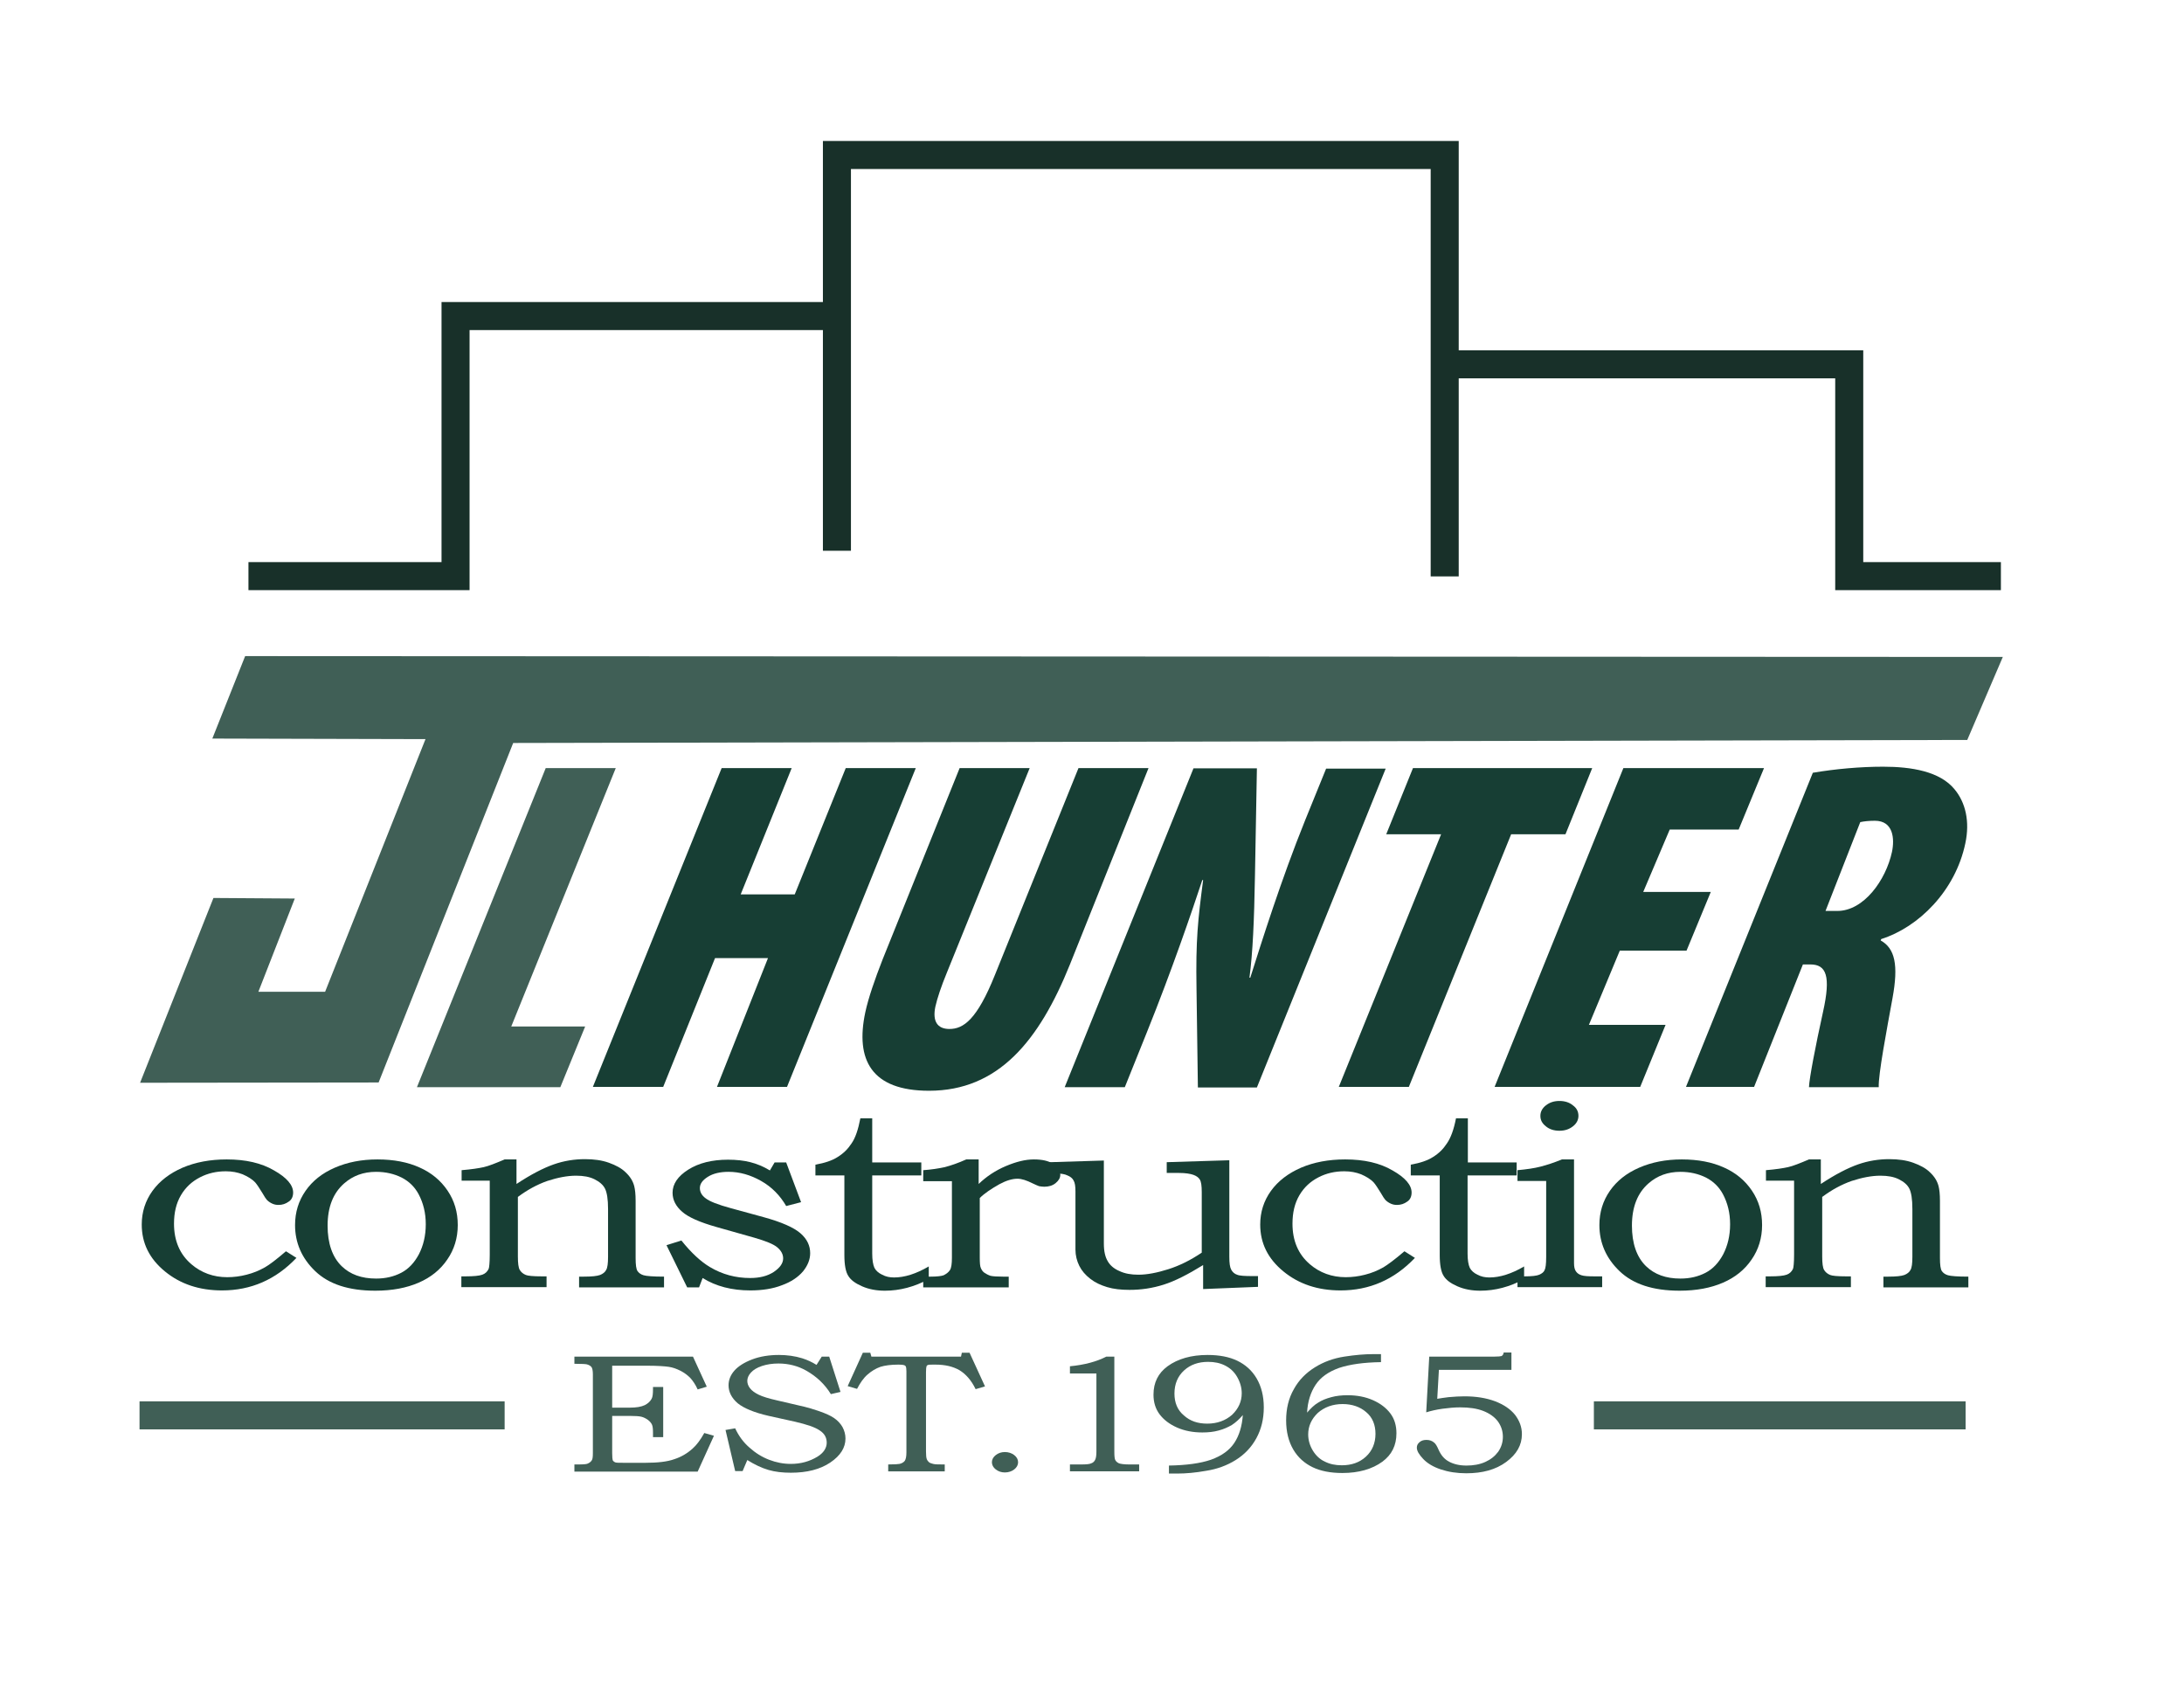 <?xml version="1.0" encoding="UTF-8"?>
<svg data-bbox="50.6 56.2 675.7 478.1" viewBox="0 0 792 612" xmlns="http://www.w3.org/2000/svg" data-type="ugc">
    <g>
        <path d="m103.7 453.7 3.8 2.4c-7.5 7.9-16.5 11.8-27 11.8-8.2 0-15.1-2.3-20.7-6.9-5.6-4.6-8.4-10.2-8.4-17 0-4.5 1.3-8.6 3.9-12.2 2.6-3.6 6.3-6.4 10.9-8.4 4.7-2 10-3 16-3 6.9 0 12.6 1.3 17.2 4 4.6 2.6 6.9 5.3 6.9 8 0 1.4-.5 2.6-1.6 3.3-1.1.8-2.3 1.2-3.7 1.2-.7 0-1.4-.1-2.1-.4-.7-.3-1.4-.7-2.1-1.4-.3-.3-.9-1.2-1.7-2.6-1.1-1.8-1.9-3-2.5-3.7-1.2-1.3-2.8-2.2-4.6-3-1.8-.7-3.8-1.1-6.1-1.1-3.4 0-6.5.7-9.4 2.2-2.9 1.5-5.2 3.6-6.9 6.5-1.7 2.9-2.5 6.3-2.5 10.3 0 6.2 2.1 11.1 6.3 14.7 3.6 3.1 8 4.7 13 4.7 2.3 0 4.7-.3 7-.9 2.4-.6 4.6-1.5 6.7-2.7 1.6-.9 4.1-2.8 7.6-5.8z" fill="#173e34"/>
        <path d="M136.9 420.4c5.9 0 11 1 15.2 2.9 4.3 1.9 7.7 4.7 10.2 8.4 2.5 3.7 3.7 7.8 3.7 12.5s-1.3 8.9-3.8 12.5c-2.5 3.7-6 6.5-10.4 8.4-4.4 1.9-9.6 2.9-15.7 2.9-9.7 0-16.9-2.4-21.8-7.1-4.9-4.7-7.3-10.3-7.3-16.7 0-4.7 1.3-8.8 3.8-12.4s6-6.4 10.6-8.4 9.7-3 15.5-3zm-.5 4.5c-4.6 0-8.4 1.4-11.6 4.2-4 3.5-6 8.6-6 15.3 0 6.4 1.7 11.4 5.1 14.7 3.1 3 7.2 4.5 12.5 4.5 3.4 0 6.4-.7 9.1-2.1 2.7-1.4 4.8-3.7 6.4-6.7 1.6-3.1 2.5-6.7 2.5-10.9 0-4.1-.9-7.7-2.6-10.9-1.4-2.6-3.4-4.6-6.1-6-2.8-1.4-5.9-2.1-9.3-2.1z" fill="#173e34"/>
        <path d="M167.4 428.2v-3.9c3.6-.3 6.2-.7 8-1.1 1.8-.4 4.3-1.4 7.6-2.8h4.3v8.9c5.3-3.5 9.8-5.8 13.5-7.1s7.5-1.9 11.3-1.9c3.3 0 6.2.4 8.7 1.3s4.6 2 6.1 3.5c1.6 1.5 2.6 3.1 3.1 5 .3 1.2.5 2.9.5 5.3v20.7c0 2.5.2 4.1.7 4.8.5.7 1.2 1.2 2.2 1.5 1 .3 3.5.5 7.4.5v3.9H210v-3.9h1.7c2.9 0 4.8-.2 5.9-.6 1-.4 1.8-1 2.2-1.8.5-.8.7-2.4.7-4.8v-17.3c0-3.6-.4-6-1.1-7.4-.7-1.4-2-2.5-3.8-3.4-1.8-.9-4-1.3-6.7-1.3-3.2 0-6.7.7-10.4 1.9-3.7 1.3-7.2 3.2-10.7 5.8v21.6c0 2.4.2 4.1.7 4.9.5.8 1.2 1.4 2.2 1.8.7.3 2.6.5 5.8.5h1.7v3.9h-30.9v-3.9h1.5c3 0 5-.2 6.1-.6s1.8-1.1 2.3-2.1c.2-.5.4-2.2.4-5.2v-26.8h-10.2z" fill="#173e34"/>
        <path d="M280.9 421.5h4.2l5.4 14.4-5.4 1.4c-2.2-3.8-5.2-6.9-9.1-9.1-3.9-2.2-7.8-3.3-11.8-3.3-3.1 0-5.6.6-7.5 1.8-1.9 1.2-2.9 2.5-2.9 4.1 0 1.4.7 2.7 2.1 3.7 1.4 1.1 4.4 2.3 9.2 3.6l11.7 3.2c6.6 1.8 11.1 3.8 13.5 5.9 2.4 2.1 3.5 4.5 3.5 7.2 0 2.3-.9 4.5-2.6 6.6-1.8 2.1-4.3 3.8-7.6 5-3.3 1.3-7.2 1.9-11.5 1.9-6.7 0-12.5-1.5-17.3-4.5l-1.3 3.4h-4.3l-7.5-15.3 5.4-1.7c3.6 4.5 7.1 7.7 10.3 9.6 4.5 2.7 9.4 4 14.6 4 3.5 0 6.3-.7 8.6-2.2 2.2-1.5 3.4-3.1 3.4-4.9 0-1.5-.7-2.8-2.1-4-1.4-1.2-4.2-2.3-8.3-3.5l-13.8-3.9c-6-1.7-10.1-3.5-12.4-5.5-2.3-2-3.5-4.3-3.5-6.9 0-3.2 1.9-6 5.7-8.4 3.8-2.4 8.6-3.6 14.4-3.6 3 0 5.8.3 8.1.9 2.4.6 4.8 1.6 7.1 3l1.7-2.9z" fill="#173e34"/>
        <path d="M312 405.5h4.3v16h17.8v4.7h-17.8v28.3c0 2.4.3 4.1.8 5.2.5 1 1.5 1.9 2.8 2.5 1.3.7 2.7 1 4.3 1 3.8 0 8-1.3 12.6-4v4.6c-5.2 2.8-10.5 4.2-15.9 4.2-3 0-5.8-.5-8.3-1.6s-4.1-2.3-5-3.8c-.9-1.4-1.4-3.9-1.4-7.5v-28.9h-10.5v-3.9c3.4-.6 6.1-1.5 8.1-2.8 2.1-1.3 3.7-2.9 5-4.9 1.4-2 2.4-5 3.2-9.1z" fill="#173e34"/>
        <path d="M334.8 428.2v-3.9c2.9-.2 5.5-.6 7.8-1.1 2.3-.6 4.9-1.5 7.8-2.8h4.5v8.9c2.8-2.7 6.1-4.9 9.9-6.5 3.8-1.6 7.1-2.4 10.1-2.4s5.3.5 7 1.6c1.7 1.1 2.6 2.4 2.6 4 0 1.1-.6 2.1-1.7 3-1.1.9-2.5 1.3-4.1 1.3-.7 0-1.3-.1-1.9-.2-.5-.2-1.3-.5-2.3-1-2.2-1.1-4-1.7-5.5-1.7-2 0-4.2.7-6.6 2-3 1.7-5.4 3.3-7.1 5V456c0 1.9.1 3.2.4 3.8.3.7.7 1.3 1.3 1.7s1.3.8 2.2 1.1c.9.2 2.4.3 4.6.3h2v3.9h-31v-3.9h2.6c2.4 0 4-.2 4.8-.5 1-.5 1.8-1.1 2.3-1.9.5-.8.7-2.3.7-4.5v-27.7h-10.4z" fill="#173e34"/>
        <path d="m377.6 421.5 22.7-.7V451c0 2.7.5 4.8 1.4 6.3.9 1.6 2.4 2.8 4.3 3.6 1.9.9 4.2 1.3 6.8 1.3 3.2 0 6.8-.7 10.9-2 4.1-1.3 8.1-3.3 12.1-6v-21.9c0-2.3-.2-3.8-.7-4.6-.4-.7-1.2-1.3-2.3-1.7-1.1-.4-2.9-.7-5.3-.7h-4.4v-3.9l22.7-.7v35c0 2.3.2 3.8.7 4.7.5.9 1.2 1.5 2.1 1.8.9.4 2.8.5 5.7.5h1.9v3.9l-19.9.8v-8.7c-5.5 3.4-10.2 5.8-14.3 7.1s-8.2 1.9-12.4 1.9c-3.1 0-5.8-.3-8.1-1s-4.3-1.6-6.1-3-3.1-2.9-4-4.7c-.9-1.8-1.4-3.8-1.4-5.9V432c0-1.9-.2-3.2-.7-4-.4-.8-1.2-1.4-2.2-1.8-1-.5-2.4-.7-4.2-.7h-5.5v-4z" fill="#173e34"/>
        <path d="m509.3 453.7 3.8 2.4c-7.5 7.9-16.5 11.8-27 11.8-8.2 0-15.1-2.3-20.7-6.9-5.6-4.6-8.4-10.2-8.4-17 0-4.5 1.3-8.6 3.9-12.2 2.6-3.6 6.3-6.4 10.9-8.4 4.7-2 10-3 16-3 6.9 0 12.6 1.3 17.2 4 4.6 2.6 6.9 5.3 6.9 8 0 1.4-.5 2.6-1.6 3.3-1.1.8-2.3 1.2-3.7 1.2-.7 0-1.4-.1-2.1-.4-.7-.3-1.4-.7-2.1-1.4-.3-.3-.9-1.2-1.7-2.6-1.1-1.8-1.9-3-2.5-3.7-1.2-1.3-2.8-2.2-4.6-3-1.8-.7-3.8-1.1-6.1-1.1-3.4 0-6.5.7-9.4 2.2-2.9 1.5-5.2 3.6-6.9 6.5-1.7 2.9-2.5 6.3-2.5 10.3 0 6.2 2.1 11.1 6.3 14.7 3.6 3.1 8 4.7 13 4.7 2.3 0 4.7-.3 7-.9 2.4-.6 4.6-1.5 6.7-2.7 1.5-.9 4.1-2.8 7.6-5.8z" fill="#173e34"/>
        <path d="M528 405.5h4.3v16H550v4.7h-17.8v28.3c0 2.4.3 4.1.8 5.2.5 1 1.5 1.9 2.8 2.5 1.3.7 2.7 1 4.3 1 3.8 0 8-1.3 12.6-4v4.6c-5.2 2.8-10.5 4.2-15.9 4.2-3 0-5.8-.5-8.3-1.6s-4.1-2.3-5-3.8c-.9-1.4-1.4-3.9-1.4-7.5v-28.9h-10.5v-3.9c3.4-.6 6.1-1.5 8.1-2.8 2.1-1.3 3.7-2.9 5-4.9 1.4-2 2.5-5 3.3-9.1z" fill="#173e34"/>
        <path d="M550.3 428.2v-3.9c3.3-.3 6.1-.7 8.4-1.3 2.3-.6 4.8-1.4 7.7-2.6h4.4V458c0 1.3.2 2.3.7 3s1.1 1.1 2 1.4c.9.3 2.4.4 4.7.4h2.8v3.9h-30.7v-3.9h2.5c2.7 0 4.5-.2 5.4-.6.9-.4 1.6-.9 1.9-1.6.4-.7.6-2.3.6-4.8v-27.6h-10.4zm15.2-29c1.9 0 3.6.5 4.9 1.6 1.4 1 2 2.3 2 3.8s-.7 2.8-2 3.8c-1.4 1.1-3 1.6-4.9 1.6s-3.6-.5-4.9-1.6c-1.4-1.1-2-2.3-2-3.8s.7-2.8 2-3.8c1.4-1.1 3-1.6 4.9-1.6z" fill="#173e34"/>
        <path d="M609.9 420.4c5.9 0 11 1 15.2 2.9 4.3 1.9 7.7 4.7 10.2 8.4 2.5 3.7 3.7 7.8 3.7 12.5s-1.3 8.9-3.8 12.5c-2.5 3.7-6 6.5-10.4 8.4-4.4 1.9-9.6 2.9-15.7 2.9-9.7 0-16.9-2.4-21.8-7.1-4.9-4.7-7.3-10.3-7.3-16.7 0-4.7 1.3-8.8 3.8-12.4s6-6.4 10.6-8.4 9.7-3 15.5-3zm-.5 4.5c-4.6 0-8.4 1.4-11.6 4.2-4 3.5-6 8.6-6 15.3 0 6.4 1.7 11.4 5.1 14.7 3.1 3 7.2 4.5 12.5 4.5 3.4 0 6.4-.7 9.1-2.1 2.7-1.4 4.8-3.7 6.4-6.7 1.6-3.1 2.5-6.7 2.5-10.9 0-4.1-.9-7.7-2.6-10.9-1.4-2.6-3.4-4.6-6.1-6-2.8-1.4-5.9-2.1-9.3-2.1z" fill="#173e34"/>
        <path d="M640.4 428.2v-3.9c3.6-.3 6.2-.7 8-1.1 1.8-.4 4.3-1.4 7.6-2.8h4.3v8.9c5.3-3.5 9.8-5.8 13.5-7.1s7.5-1.9 11.3-1.9c3.3 0 6.2.4 8.7 1.3s4.6 2 6.1 3.5c1.6 1.5 2.6 3.1 3.1 5 .3 1.2.5 2.9.5 5.3v20.7c0 2.5.2 4.1.7 4.8.5.7 1.2 1.2 2.2 1.5 1 .3 3.5.5 7.4.5v3.9H683v-3.9h1.7c2.9 0 4.8-.2 5.9-.6 1-.4 1.8-1 2.2-1.8.5-.8.7-2.4.7-4.8v-17.3c0-3.6-.4-6-1.1-7.4-.7-1.4-2-2.5-3.8-3.4-1.8-.9-4-1.3-6.7-1.3-3.2 0-6.7.7-10.4 1.9-3.7 1.3-7.2 3.2-10.7 5.8v21.6c0 2.4.2 4.1.7 4.9.5.8 1.2 1.4 2.2 1.8.7.3 2.6.5 5.8.5h1.7v3.9h-30.9v-3.9h1.5c3 0 5-.2 6.1-.6s1.8-1.1 2.3-2.1c.2-.5.4-2.2.4-5.2v-26.8h-10.2z" fill="#173e34"/>
        <path d="M50.6 513.2H183 50.6z" fill="none" stroke="#405f56" stroke-width="10.167" stroke-miterlimit="10"/>
        <path d="M578 513.2h134.8H578z" fill="none" stroke="#405f56" stroke-width="10.167" stroke-miterlimit="10"/>
        <path d="M208.2 491.9h43.1l5 10.9-3.3 1c-.8-1.8-1.8-3.2-2.7-4.2-1-1-2.2-1.9-3.6-2.6s-2.8-1.2-4.2-1.4c-1.4-.2-4-.4-7.6-.4H222v15.2h6.4c2.4 0 4.1-.3 5.4-.9 1.2-.6 2-1.4 2.5-2.3.4-.7.5-1.9.5-3.6v-.7h3.7v18.2h-3.7v-1.6c0-1.4-.1-2.4-.4-3-.3-.6-.8-1.2-1.5-1.7s-1.5-.9-2.3-1.1c-.8-.2-2.2-.3-4.2-.3H222v13.5c0 1.4.1 2.3.2 2.6.2.3.4.5.8.7s1.4.2 3.1.2h8c4.4 0 7.9-.4 10.4-1.3 2.5-.8 4.7-2.1 6.6-3.8 1.5-1.3 2.9-3.2 4.3-5.7l3.5 1-5.9 13h-44.7V531h1.5c1.8 0 2.9-.1 3.3-.3.7-.3 1.2-.7 1.5-1.2.3-.4.4-1.3.4-2.6v-28.6c0-1.3-.2-2.2-.5-2.6-.3-.4-.9-.8-1.7-1-.4-.1-1.9-.2-4.5-.2v-2.6z" fill="#405f56"/>
        <path d="M298 491.9h2.7l4.1 12.8-3.5.8c-2.2-3.6-5.2-6.4-8.9-8.5-3-1.7-6.4-2.6-10.1-2.6-2.2 0-4.2.3-6 .9s-3.1 1.4-4 2.4c-.9 1-1.3 2-1.3 3 0 .9.3 1.8 1 2.7.7.9 1.7 1.6 3.1 2.3 1.4.7 3.7 1.4 6.8 2.1l9.9 2.3c1.2.3 3 .8 5.3 1.6s4.1 1.6 5.4 2.5c1.3.9 2.3 2 3 3.2.7 1.3 1.1 2.7 1.1 4.2 0 3.3-1.8 6.2-5.5 8.7-3.7 2.5-8.5 3.7-14.3 3.7-3 0-5.7-.3-8.1-1-2.4-.7-5-1.9-7.7-3.6l-1.7 4h-2.7l-3.5-14.9 3.5-.6c1.3 2.8 3 5.1 5.2 7 2.1 1.9 4.5 3.4 7.1 4.4 2.6 1 5.2 1.5 7.9 1.5 3.6 0 6.8-.9 9.6-2.6 2.3-1.4 3.4-3.2 3.4-5.1 0-1.8-.8-3.3-2.5-4.4-1.7-1.2-4.7-2.2-9-3.2l-9.5-2.1c-5.3-1.2-9.1-2.8-11.3-4.6-2.2-1.9-3.3-4.1-3.3-6.5 0-1.9.7-3.7 2.1-5.3 1.4-1.6 3.6-3 6.5-4.1 2.9-1.1 6.2-1.6 9.7-1.6 2.9 0 5.8.4 8.4 1.2 1.9.6 3.6 1.4 5.2 2.4l1.9-3z" fill="#405f56"/>
        <path d="M312.9 490.5h2.7l.4 1.4h32.5l.3-1.4h2.8l5.6 12.2-3.4 1c-1.6-3.3-3.6-5.5-5.9-6.9-2.3-1.3-5.1-2-8.7-2-1.5 0-2.3 0-2.6.1-.3.1-.5.2-.6.5s-.2.9-.2 2.1v28.8c0 1.4.1 2.3.3 2.8.2.5.5.8.8 1.1.4.3.8.4 1.5.6s2 .2 4.2.2v2.5h-20.5V531c2.3 0 3.6-.1 4.1-.2.9-.2 1.5-.6 1.9-1.1.4-.6.6-1.6.6-3.1v-29.4c0-.9-.1-1.5-.2-1.7s-.3-.4-.6-.5c-.3-.1-1-.2-2-.2-2.8 0-5 .3-6.6.8-1.7.6-3.2 1.5-4.7 2.8-1.5 1.3-2.7 3.1-3.8 5.2l-3.4-1 5.5-12.1z" fill="#405f56"/>
        <path d="M364.4 526.5c1.3 0 2.5.4 3.4 1.1.9.7 1.4 1.6 1.4 2.6s-.5 1.9-1.4 2.6c-.9.7-2.1 1.1-3.4 1.1-1.3 0-2.4-.4-3.3-1.1-.9-.7-1.4-1.6-1.4-2.6s.5-1.9 1.4-2.6c.9-.7 2-1.1 3.3-1.1z" fill="#405f56"/>
        <path d="M401.2 491.9h2.9v34.5c0 1.6.1 2.7.4 3.1.3.5.7.8 1.3 1.1.6.2 1.8.4 3.6.4h3.7v2.5H388V531h4.1c1.8 0 3-.1 3.6-.4.6-.2 1.1-.6 1.4-1.2.3-.5.5-1.5.5-3V498H388v-2.6c5.3-.5 9.7-1.7 13.2-3.5z" fill="#405f56"/>
        <path d="M423.9 534.2v-2.8c6.3-.1 11.4-.8 15.2-2.1 3.9-1.4 6.7-3.4 8.5-6.1s2.8-6.1 3.1-10.1c-1.3 1.5-2.6 2.7-4 3.6-1.4.8-2.9 1.5-4.8 2-1.8.5-3.8.7-5.9.7-3.4 0-6.5-.6-9.2-1.8s-4.8-2.8-6.3-4.8-2.2-4.4-2.2-7.1c0-4.4 1.7-7.8 5.1-10.3 3.7-2.7 8.6-4.1 14.5-4.1 4.3 0 7.9.7 10.8 2.1 2.9 1.4 5.3 3.5 7 6.4 1.7 2.9 2.6 6.4 2.6 10.5 0 4.2-.9 7.9-2.7 11.2-1.8 3.3-4.3 5.9-7.5 7.9s-6.8 3.3-10.7 3.9c-3.9.7-7.4 1-10.5 1h-3zm13.9-18c3.6 0 6.6-1.1 9-3.2 2.3-2.2 3.5-4.8 3.5-7.8 0-2.1-.6-4.1-1.7-6s-2.6-3.2-4.4-4.1c-1.8-.9-3.8-1.3-6.1-1.3-3.5 0-6.4 1-8.7 3.1-2.3 2.1-3.5 4.9-3.5 8.4 0 3.3 1.1 6 3.4 7.9 2.3 2.1 5.1 3 8.5 3z" fill="#405f56"/>
        <path d="M500.8 491.2v2.7c-6.3.1-11.3.8-15.2 2.1-3.9 1.4-6.7 3.4-8.5 6.1-1.8 2.7-2.9 6.1-3.1 10.1 1.3-1.5 2.6-2.8 4-3.6 1.4-.9 2.9-1.5 4.8-2 1.8-.5 3.8-.7 5.9-.7 3.4 0 6.5.6 9.2 1.8 2.7 1.2 4.8 2.8 6.3 4.8s2.2 4.4 2.2 7.2c0 4.4-1.7 7.8-5.1 10.3-3.7 2.7-8.6 4.1-14.5 4.1-4.3 0-7.9-.7-10.8-2.1-2.9-1.4-5.3-3.5-7-6.4-1.7-2.9-2.6-6.4-2.6-10.6 0-4.2.9-8 2.8-11.3 1.8-3.3 4.4-5.9 7.6-7.9 3.2-2 6.8-3.3 10.7-3.9 3.9-.6 7.3-.9 10.4-.9h2.9zm-13.9 17.9c-3.6 0-6.6 1.1-9 3.2-2.3 2.2-3.5 4.8-3.5 7.8 0 2.1.6 4.1 1.7 5.9 1.1 1.8 2.6 3.2 4.4 4 1.8.9 3.8 1.3 6.1 1.3 3.5 0 6.4-1 8.7-3.1 2.3-2.1 3.5-4.9 3.5-8.3 0-3.3-1.1-6-3.4-7.9-2.2-1.9-5.1-2.9-8.5-2.9z" fill="#405f56"/>
        <path d="M518.3 491.9h23.6c1.4 0 2.3-.1 2.6-.2.4-.2.7-.6.8-1.3h2.8v6.3h-26.3l-.6 10.5c1.1-.2 2.5-.4 4.1-.6 2.2-.2 4.1-.3 5.8-.3 4.2 0 7.9.6 11.1 1.8 3.1 1.2 5.5 2.8 7.2 4.9 1.6 2.1 2.5 4.4 2.5 7 0 4-1.9 7.3-5.7 10.1-3.8 2.8-8.6 4.1-14.5 4.1-3.4 0-6.5-.5-9.2-1.4s-4.9-2.2-6.4-3.8c-1.5-1.6-2.3-2.9-2.3-4.1 0-.8.3-1.4 1-2 .7-.6 1.5-.8 2.5-.8 1.1 0 2 .3 2.8 1 .5.4 1 1.2 1.6 2.6.9 2 2.1 3.4 3.8 4.3 1.7.9 3.8 1.4 6.3 1.4s4.8-.4 6.8-1.3 3.5-2.1 4.7-3.7c1.1-1.6 1.7-3.4 1.7-5.4 0-2.1-.6-3.9-1.8-5.6-1.2-1.6-3-2.9-5.3-3.8-2.3-.9-5.1-1.3-8.4-1.3-2 0-4.2.2-6.4.5s-4.3.8-5.9 1.3l1.1-20.2z" fill="#405f56"/>
        <path fill="#405f56" d="m186.1 269.4-48.8 123.1-86.5.1 26.6-67 29.5.2-13.2 33.8h24.2l36.4-91.6-77.3-.2 11.9-29.9 637.4.3-12.9 30.1-527.3 1.1z"/>
        <path d="M197.9 278.5h25.4l-37.9 93.7h26.8l-9 22h-52l46.7-115.7z" fill="#405f56"/>
        <path d="m287.1 278.5-18.5 45.8h19.6l18.5-45.8h25.4l-46.7 115.6H260l18.5-46.7h-19.2l-18.8 46.7H215l46.7-115.6h25.4z" fill="#173e34"/>
        <path d="m373.4 278.5-30 74.1c-2.1 5.1-3.5 9.3-4.2 12.4-1.1 5.3.7 8.1 5.1 8.1 5.1 0 10-3.4 16.5-19.6l30.3-75h25.4L388 349.7c-11.2 27.8-26 45.8-51.1 45.8-20.9 0-26.8-11.2-23.1-28.5 1.1-5.1 3.4-11.8 6.3-19.2l27.9-69.3h25.4z" fill="#173e34"/>
        <path d="m386.1 394.2 46.7-115.6h23l-.7 38.8c-.3 16.8-.8 28-2 37.1h.3c4.1-12.9 11.1-35.3 19.9-57.1l7.6-18.7h21.6l-46.7 115.6h-21.4l-.5-35.7c-.3-18 .5-24.9 2.4-39.5h-.3c-3.8 11.5-11 32.6-20.1 55.2l-8 19.9h-21.8z" fill="#173e34"/>
        <path d="M522.6 302.5h-19.9l9.7-24h65l-9.7 24H548l-37.1 91.6h-25.4l37.1-91.6z" fill="#173e34"/>
        <path d="M611.6 344.7h-24.2l-11.2 26.9H604l-9.2 22.5H542l46.7-115.6h51l-9.2 22.3h-25l-9.6 22.6h24.5l-8.8 21.3z" fill="#173e34"/>
        <path d="M657.4 280.2c8.2-1.4 17.3-2.2 25.5-2.2 10.3 0 20.6 1.7 25.9 8.2 4 4.8 5.6 11.7 3.9 19.6-3.6 17.2-16.9 30.4-30.5 34.7l-.2.5c5.2 2.9 6.5 8.9 4.3 20.9-2.1 11.5-5.2 27.8-5 32.3H656c.1-3.1 2.4-15.1 5.1-27.3 2.9-13 1.2-17.2-4.6-17.2h-2.7l-17.7 44.4h-24.7l46-113.9zm4.6 50.1h4.3c9.6 0 17.6-11.2 19.8-21.4 1-4.8.5-11.3-6.2-11.3-2.1 0-4 .2-5.3.5L662 330.3z" fill="#173e34"/>
        <path fill="none" stroke="#183029" stroke-width="10.167" stroke-miterlimit="10" d="M725.6 208.9h-55v-76.8H523.9"/>
        <path fill="none" stroke="#183029" stroke-width="10.167" stroke-miterlimit="10" d="M90.1 208.9h75.1v-94.3H302"/>
        <path fill="none" stroke="#183029" stroke-width="10.167" stroke-miterlimit="10" d="M303.5 199.7V56.2h220.4V209"/>
    </g>
</svg>
